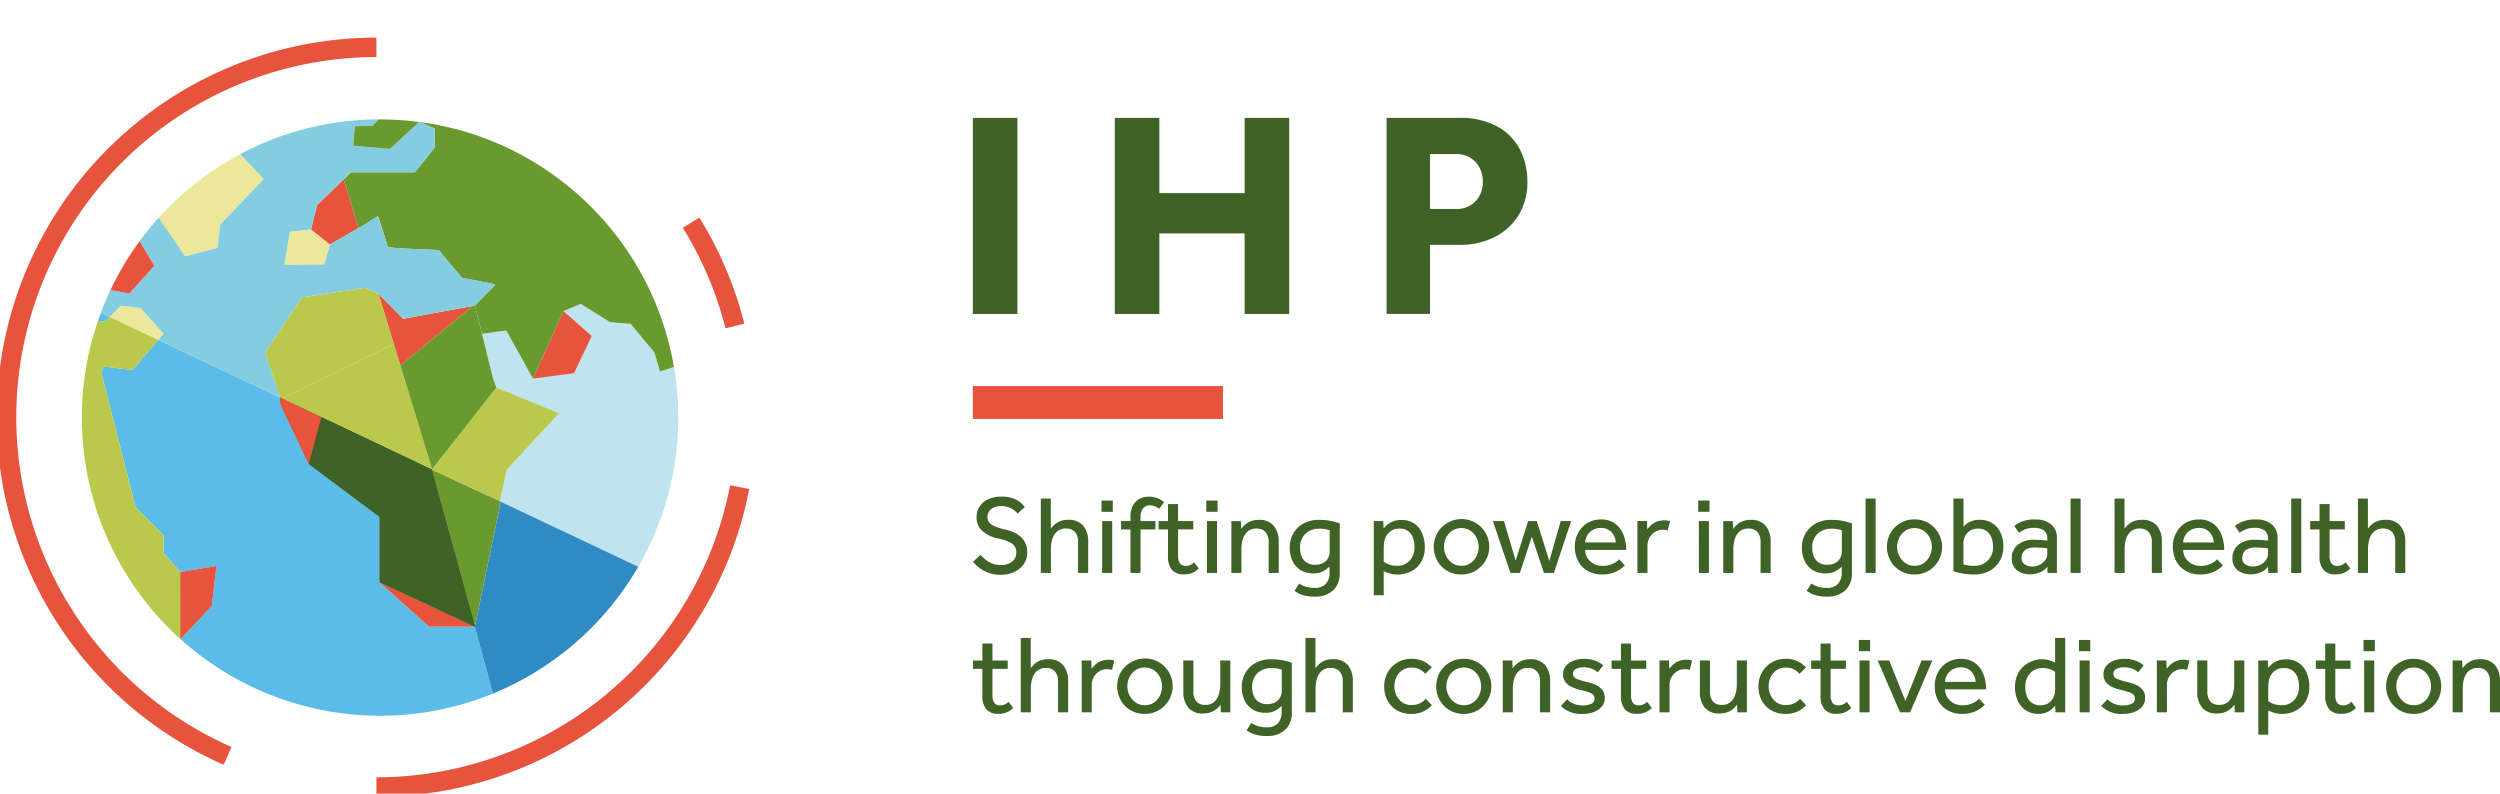 <svg xmlns="http://www.w3.org/2000/svg" xmlns:xlink="http://www.w3.org/1999/xlink" width="386.427" height="122.667" viewBox="0 0 386.427 122.667"><defs><clipPath id="a"><rect width="386.427" height="122.667" fill="none"/></clipPath></defs><g clip-path="url(#a)"><path d="M223.418,154.823v-4.1h-1.455v-1.293h1.455v-2.62h1.557v2.62h2.354v1.293h-2.354v3.947a2.138,2.138,0,0,0,.3,1.328,1.054,1.054,0,0,0,.856.362,1.8,1.8,0,0,0,.753-.138,2.008,2.008,0,0,0,.579-.413l.71.948a2.98,2.98,0,0,1-2.284.913,2.343,2.343,0,0,1-1.869-.7,3.214,3.214,0,0,1-.605-2.147" transform="translate(-71.569 -47.336)" fill="#3f6227"/><rect width="6.887" height="30.309" transform="translate(150.373 18.22)" fill="#3f6227"/><path d="M254.313,57.2V26.89H261.2V38.523h13.183V26.89h6.887V57.2h-6.887V44.748H261.2V57.2Z" transform="translate(-82 -8.67)" fill="#3f6227"/><path d="M316.316,57.2V26.89H327.4a11.983,11.983,0,0,1,6.137,1.386,8.549,8.549,0,0,1,3.443,3.612,10.663,10.663,0,0,1,1.1,4.771,9.62,9.62,0,0,1-1.459,5.431,9.253,9.253,0,0,1-3.809,3.317,11.716,11.716,0,0,1-5.086,1.113h-4.7V57.2Zm6.705-16.223h4.013a3.992,3.992,0,0,0,3.012-1.182,4.142,4.142,0,0,0,1.14-3,4.344,4.344,0,0,0-1.14-3.113,4.012,4.012,0,0,0-3.057-1.2h-3.968Z" transform="translate(-101.992 -8.67)" fill="#3f6227"/><path d="M221.964,123.366l1.177-1.069a7.636,7.636,0,0,0,.76.725,3.908,3.908,0,0,0,1.012.6,3.4,3.4,0,0,0,1.324.242,2.731,2.731,0,0,0,1.782-.525,1.709,1.709,0,0,0,.641-1.388,1.587,1.587,0,0,0-.719-1.431,6.372,6.372,0,0,0-2.1-.758,5.14,5.14,0,0,1-2.4-1.13,2.765,2.765,0,0,1-.926-2.18,2.953,2.953,0,0,1,.433-1.56,3.106,3.106,0,0,1,1.3-1.155,4.653,4.653,0,0,1,2.128-.44,4.949,4.949,0,0,1,1.861.3,3.9,3.9,0,0,1,1.151.681,4.4,4.4,0,0,1,.588.621l-1.108,1.016a3.623,3.623,0,0,0-.466-.449,3.313,3.313,0,0,0-.84-.491,3.214,3.214,0,0,0-1.254-.215,2.514,2.514,0,0,0-1.193.25,1.742,1.742,0,0,0-.693.62,1.456,1.456,0,0,0-.224.767,1.38,1.38,0,0,0,.709,1.268,7.057,7.057,0,0,0,2.025.716,6.586,6.586,0,0,1,1.644.594,3.462,3.462,0,0,1,1.272,1.121,3.272,3.272,0,0,1,.493,1.888,2.966,2.966,0,0,1-.537,1.758,3.676,3.676,0,0,1-1.453,1.2,4.755,4.755,0,0,1-2.077.44,5.475,5.475,0,0,1-1.911-.31,5.18,5.18,0,0,1-1.437-.784,6.174,6.174,0,0,1-.959-.923" transform="translate(-71.569 -36.532)" fill="#3f6227"/><path d="M237.44,125.229v-11.5h1.539V118.4a4.258,4.258,0,0,1,.545-.612,2.92,2.92,0,0,1,.865-.543,3.266,3.266,0,0,1,1.272-.224,2.857,2.857,0,0,1,2.336.921,3.769,3.769,0,0,1,.762,2.474v4.81H243.2v-4.689a2.347,2.347,0,0,0-.493-1.646,1.776,1.776,0,0,0-1.359-.526,2.047,2.047,0,0,0-1.4.457,2.475,2.475,0,0,0-.734,1.181,5.175,5.175,0,0,0-.217,1.5v3.723Z" transform="translate(-76.559 -36.671)" fill="#3f6227"/><path d="M251.282,114.19h1.747v1.741h-1.747Zm.1,3.172h1.557v8.016h-1.557Z" transform="translate(-81.023 -36.819)" fill="#3f6227"/><path d="M257.2,125.09v-6.723h-1.453v-1.293H257.2v-.655a3.514,3.514,0,0,1,.4-1.776,2.513,2.513,0,0,1,1.038-1.017,2.96,2.96,0,0,1,1.367-.327,4.085,4.085,0,0,1,1.255.2,3.031,3.031,0,0,1,1.134.681l-.779,1a2.1,2.1,0,0,0-1.367-.535,1.416,1.416,0,0,0-1.081.431,2.146,2.146,0,0,0-.407,1.483v.517h2.3v1.293h-2.3v6.723Z" transform="translate(-82.464 -36.532)" fill="#3f6227"/><path d="M265.76,123.02v-4.1h-1.453v-1.293h1.453V115h1.557v2.62h2.354v1.293h-2.354v3.947a2.138,2.138,0,0,0,.3,1.328,1.055,1.055,0,0,0,.856.362,1.8,1.8,0,0,0,.753-.138,2.023,2.023,0,0,0,.58-.413l.709.948a2.98,2.98,0,0,1-2.284.913,2.346,2.346,0,0,1-1.869-.7,3.214,3.214,0,0,1-.605-2.147" transform="translate(-85.222 -37.082)" fill="#3f6227"/><path d="M275.186,114.19h1.747v1.741h-1.747Zm.1,3.172h1.557v8.016H275.29Z" transform="translate(-88.73 -36.819)" fill="#3f6227"/><path d="M282.456,126.8H280.9v-7.507c0-.108-.005-.278-.017-.508h1.488l.052,1.207a3.949,3.949,0,0,1,.554-.612,3.056,3.056,0,0,1,2.145-.785,2.857,2.857,0,0,1,2.336.921,3.769,3.769,0,0,1,.761,2.474v4.81H286.66v-4.689a2.341,2.341,0,0,0-.493-1.646,1.773,1.773,0,0,0-1.358-.526,2.042,2.042,0,0,0-1.4.457,2.467,2.467,0,0,0-.736,1.181,5.2,5.2,0,0,0-.216,1.5Z" transform="translate(-90.566 -38.238)" fill="#3f6227"/><path d="M294.957,129.573l.726-1.138a3.989,3.989,0,0,0,.978.474,4.391,4.391,0,0,0,1.411.2,2.205,2.205,0,0,0,1.73-.638,2.415,2.415,0,0,0,.57-1.672v-.982c-.1.091-.259.222-.467.388a3.326,3.326,0,0,1-.8.456,3.157,3.157,0,0,1-1.22.207,3.687,3.687,0,0,1-2-.517,3.288,3.288,0,0,1-1.245-1.423,4.749,4.749,0,0,1-.423-2.043,4.3,4.3,0,0,1,.57-2.214,4.013,4.013,0,0,1,1.592-1.526,4.911,4.911,0,0,1,2.371-.552,9.162,9.162,0,0,1,1.825.173,8.04,8.04,0,0,1,1.376.379V126.8a3.526,3.526,0,0,1-1.02,2.689,3.967,3.967,0,0,1-2.838.966,5.637,5.637,0,0,1-1.955-.276,5.018,5.018,0,0,1-1.176-.6m5.433-6.051v-3.327c-.1-.035-.279-.083-.527-.146a4.9,4.9,0,0,0-1.116-.094,3.091,3.091,0,0,0-1.54.37,2.674,2.674,0,0,0-1.031,1.027,3.024,3.024,0,0,0-.372,1.516,3.651,3.651,0,0,0,.234,1.328,2.066,2.066,0,0,0,.753.966,2.287,2.287,0,0,0,1.333.362,2.5,2.5,0,0,0,1.279-.293,1.9,1.9,0,0,0,.744-.749,2.014,2.014,0,0,0,.243-.957" transform="translate(-94.865 -38.238)" fill="#3f6227"/><path d="M314.924,130.252h-1.54V119.3c0-.108-.006-.278-.017-.508h1.488l.052,1.138a4.085,4.085,0,0,1,.511-.526,3.278,3.278,0,0,1,2.224-.785,3.4,3.4,0,0,1,2.05.587,3.488,3.488,0,0,1,1.194,1.552,5.522,5.522,0,0,1,.389,2.086,4.445,4.445,0,0,1-.372,1.888,3.735,3.735,0,0,1-.977,1.31,4.171,4.171,0,0,1-1.333.758,4.4,4.4,0,0,1-1.436.25,4.176,4.176,0,0,1-1.3-.164q-.485-.163-.934-.353Zm0-7.24v2.051a3.117,3.117,0,0,0,.8.432,3.532,3.532,0,0,0,1.3.207,2.51,2.51,0,0,0,2.327-1.4,3.145,3.145,0,0,0,.338-1.466,4.246,4.246,0,0,0-.234-1.431,2.08,2.08,0,0,0-2.155-1.447,2.222,2.222,0,0,0-1.41.465,2.464,2.464,0,0,0-.839,1.327,3.708,3.708,0,0,0-.1.594q-.025.319-.025.664" transform="translate(-101.041 -38.246)" fill="#3f6227"/><path d="M331.338,127.006a4.213,4.213,0,0,1-2.2-.577,4.109,4.109,0,0,1-1.514-1.552,4.45,4.45,0,0,1,0-4.267,4.13,4.13,0,0,1,1.514-1.543,4.285,4.285,0,1,1,2.2,7.938m0-1.344a2.445,2.445,0,0,0,1.446-.423,2.784,2.784,0,0,0,.917-1.095,3.207,3.207,0,0,0,0-2.792,2.761,2.761,0,0,0-.926-1.095,2.655,2.655,0,0,0-2.873,0,2.778,2.778,0,0,0-.926,1.086,3.194,3.194,0,0,0-.32,1.4,3.093,3.093,0,0,0,.329,1.388,2.956,2.956,0,0,0,.926,1.095,2.378,2.378,0,0,0,1.428.431" transform="translate(-105.463 -38.206)" fill="#3f6227"/><path d="M343.283,126.887l-2.717-8.016h1.714l1.8,6.119,1.938-6.119h1.333l1.939,6.171,1.764-6.171h1.61L350,126.887h-1.541l-1.869-5.6-1.852,5.6Z" transform="translate(-109.811 -38.329)" fill="#3f6227"/><path d="M366.114,124.669l.882.931a4,4,0,0,1-.623.543,4.689,4.689,0,0,1-1.168.6,5,5,0,0,1-1.739.267,4.354,4.354,0,0,1-2.2-.543,3.788,3.788,0,0,1-1.48-1.517,4.642,4.642,0,0,1-.528-2.25,4.4,4.4,0,0,1,.51-2.121,3.939,3.939,0,0,1,1.419-1.508,3.891,3.891,0,0,1,2.085-.56,3.6,3.6,0,0,1,2.268.672,3.875,3.875,0,0,1,1.263,1.742,6.506,6.506,0,0,1,.4,2.292h-6.351a2.387,2.387,0,0,0,.381,1.268,2.553,2.553,0,0,0,.961.879,2.68,2.68,0,0,0,1.289.319,3.651,3.651,0,0,0,1.688-.345,3.135,3.135,0,0,0,.943-.672m-5.261-2.6H365.6a2.588,2.588,0,0,0-.657-1.585,2.118,2.118,0,0,0-1.662-.655,2.412,2.412,0,0,0-1.28.327,2.287,2.287,0,0,0-.823.836,2.492,2.492,0,0,0-.32,1.077" transform="translate(-115.839 -38.214)" fill="#3f6227"/><path d="M375.087,126.829h-1.558v-7.516q0-.154-.017-.5H375l.052,1.293a4.159,4.159,0,0,1,.528-.6,3.113,3.113,0,0,1,.856-.569,3.335,3.335,0,0,1,1.722-.206,2.1,2.1,0,0,1,.407.1l-.346,1.447a2.23,2.23,0,0,0-.8-.121,2.165,2.165,0,0,0-1.185.337,2.488,2.488,0,0,0-.839.888,2.441,2.441,0,0,0-.312,1.224Z" transform="translate(-120.434 -38.271)" fill="#3f6227"/><path d="M387.406,114.19h1.747v1.741h-1.747Zm.1,3.172h1.557v8.016H387.51Z" transform="translate(-124.914 -36.819)" fill="#3f6227"/><path d="M394.675,126.8h-1.557v-7.507c0-.108-.006-.278-.017-.508h1.488l.052,1.207a4.009,4.009,0,0,1,.554-.612,3.173,3.173,0,0,1,.875-.552,3.134,3.134,0,0,1,1.271-.232,2.857,2.857,0,0,1,2.337.921,3.772,3.772,0,0,1,.761,2.474v4.81h-1.557v-4.689a2.347,2.347,0,0,0-.493-1.646,1.775,1.775,0,0,0-1.359-.526,2.045,2.045,0,0,0-1.4.457,2.466,2.466,0,0,0-.735,1.181,5.2,5.2,0,0,0-.217,1.5Z" transform="translate(-126.75 -38.238)" fill="#3f6227"/><path d="M411.8,129.573l.726-1.138a3.963,3.963,0,0,0,.978.474,4.382,4.382,0,0,0,1.409.2,2.206,2.206,0,0,0,1.731-.638,2.415,2.415,0,0,0,.57-1.672v-.982c-.1.091-.26.222-.466.388a3.352,3.352,0,0,1-.8.456,3.159,3.159,0,0,1-1.22.207,3.683,3.683,0,0,1-2-.517,3.279,3.279,0,0,1-1.245-1.423,4.749,4.749,0,0,1-.424-2.043,4.3,4.3,0,0,1,.57-2.214,4.011,4.011,0,0,1,1.592-1.526,4.909,4.909,0,0,1,2.371-.552,9.17,9.17,0,0,1,1.825.173,8.087,8.087,0,0,1,1.377.379V126.8a3.523,3.523,0,0,1-1.022,2.689,3.962,3.962,0,0,1-2.837.966,5.636,5.636,0,0,1-1.955-.276,5.012,5.012,0,0,1-1.177-.6m5.433-6.051v-3.327c-.1-.035-.281-.083-.528-.146a4.884,4.884,0,0,0-1.116-.094,3.1,3.1,0,0,0-1.541.37,2.685,2.685,0,0,0-1.029,1.027,3.017,3.017,0,0,0-.372,1.516,3.666,3.666,0,0,0,.233,1.328,2.063,2.063,0,0,0,.753.966,2.284,2.284,0,0,0,1.332.362,2.507,2.507,0,0,0,1.281-.293,1.9,1.9,0,0,0,.744-.749,2.013,2.013,0,0,0,.243-.957" transform="translate(-132.539 -38.238)" fill="#3f6227"/><rect width="1.557" height="11.498" transform="translate(288.362 77.061)" fill="#3f6227"/><path d="M434.722,127.006a4.216,4.216,0,0,1-2.2-.577,4.123,4.123,0,0,1-1.514-1.552,4.444,4.444,0,0,1,0-4.267,4.144,4.144,0,0,1,1.514-1.543,4.209,4.209,0,0,1,2.2-.577,4.162,4.162,0,0,1,2.189.577,4.3,4.3,0,0,1,0,7.361,4.168,4.168,0,0,1-2.189.577m0-1.344a2.44,2.44,0,0,0,1.445-.423,2.792,2.792,0,0,0,.917-1.095,3.208,3.208,0,0,0,0-2.792,2.757,2.757,0,0,0-.926-1.095,2.655,2.655,0,0,0-2.873,0,2.776,2.776,0,0,0-.926,1.086,3.2,3.2,0,0,0-.32,1.4,3.077,3.077,0,0,0,.329,1.388,2.937,2.937,0,0,0,.926,1.095,2.372,2.372,0,0,0,1.428.431" transform="translate(-138.798 -38.206)" fill="#3f6227"/><path d="M445.636,124.954V113.731h1.557v4.362a2.962,2.962,0,0,1,.865-.7,3.157,3.157,0,0,1,1.626-.371,3.535,3.535,0,0,1,2.016.552,3.426,3.426,0,0,1,1.237,1.491,5.121,5.121,0,0,1,.416,2.094,4.329,4.329,0,0,1-.572,2.233,4.032,4.032,0,0,1-1.583,1.526,4.866,4.866,0,0,1-2.362.552,10.178,10.178,0,0,1-1.834-.155,7.476,7.476,0,0,1-1.367-.362m1.539-4.242V123.9c.162.046.36.095.6.146a5.2,5.2,0,0,0,1.046.079,2.842,2.842,0,0,0,2.137-.829,2.887,2.887,0,0,0,.8-2.1,3.978,3.978,0,0,0-.233-1.379,2.27,2.27,0,0,0-.744-1.035,2.129,2.129,0,0,0-1.342-.4,2.275,2.275,0,0,0-1.254.328,2.034,2.034,0,0,0-.762.862,2.649,2.649,0,0,0-.251,1.137" transform="translate(-143.69 -36.671)" fill="#3f6227"/><path d="M464.477,126.772l-.035-.966a2.666,2.666,0,0,1-1.185.888,4.042,4.042,0,0,1-1.514.3,3.73,3.73,0,0,1-1.306-.241,2.37,2.37,0,0,1-1.073-.793,2.344,2.344,0,0,1-.423-1.466,2.575,2.575,0,0,1,.917-2.069,3.936,3.936,0,0,1,2.613-.775q.381,0,.788.025c.271.018.516.035.736.052s.362.032.432.043v-.293a1.464,1.464,0,0,0-.545-1.284,2.506,2.506,0,0,0-1.48-.388,3.512,3.512,0,0,0-1.445.25,5.717,5.717,0,0,0-.909.508l-.726-1.051a4.884,4.884,0,0,1,3.253-1,3.69,3.69,0,0,1,2.439.75,2.614,2.614,0,0,1,.9,2.128v4.966c0,.115,0,.252.016.413Zm-.052-2.879v-.913a1.709,1.709,0,0,0-.4-.06c-.208-.018-.442-.035-.7-.051s-.51-.026-.753-.026a2.818,2.818,0,0,0-1.324.25,1.35,1.35,0,0,0-.623.621,1.8,1.8,0,0,0-.165.732,1.166,1.166,0,0,0,.45.983,2,2,0,0,0,1.245.344,2.368,2.368,0,0,0,1.117-.267,2.413,2.413,0,0,0,.831-.7,1.509,1.509,0,0,0,.32-.914" transform="translate(-147.979 -38.214)" fill="#3f6227"/><rect width="1.557" height="11.498" transform="translate(320.046 77.061)" fill="#3f6227"/><path d="M482.385,125.229v-11.5h1.54V118.4a4.211,4.211,0,0,1,.545-.612,2.932,2.932,0,0,1,.865-.543,3.27,3.27,0,0,1,1.272-.224,2.857,2.857,0,0,1,2.337.921,3.769,3.769,0,0,1,.761,2.474v4.81h-1.557v-4.689a2.341,2.341,0,0,0-.493-1.646,1.777,1.777,0,0,0-1.359-.526,2.045,2.045,0,0,0-1.4.457,2.47,2.47,0,0,0-.735,1.181,5.2,5.2,0,0,0-.217,1.5v3.723Z" transform="translate(-155.539 -36.671)" fill="#3f6227"/><path d="M502.544,124.669l.882.931a4,4,0,0,1-.623.543,4.7,4.7,0,0,1-1.167.6,5.008,5.008,0,0,1-1.74.267,4.354,4.354,0,0,1-2.2-.543,3.787,3.787,0,0,1-1.48-1.517,4.642,4.642,0,0,1-.528-2.25,4.4,4.4,0,0,1,.51-2.121,3.871,3.871,0,0,1,3.5-2.069,3.594,3.594,0,0,1,2.267.672,3.861,3.861,0,0,1,1.264,1.742,6.521,6.521,0,0,1,.4,2.292h-6.351a2.393,2.393,0,0,0,.381,1.268,2.566,2.566,0,0,0,.96.879,2.687,2.687,0,0,0,1.289.319,3.648,3.648,0,0,0,1.687-.345,3.131,3.131,0,0,0,.943-.672m-5.261-2.6h4.742a2.587,2.587,0,0,0-.657-1.585,2.118,2.118,0,0,0-1.662-.655,2.412,2.412,0,0,0-1.28.327,2.292,2.292,0,0,0-.823.836,2.483,2.483,0,0,0-.32,1.077" transform="translate(-159.829 -38.214)" fill="#3f6227"/><path d="M514.815,126.772l-.035-.966a2.665,2.665,0,0,1-1.185.888,4.042,4.042,0,0,1-1.514.3,3.73,3.73,0,0,1-1.306-.241,2.37,2.37,0,0,1-1.073-.793,2.344,2.344,0,0,1-.423-1.466,2.575,2.575,0,0,1,.917-2.069,3.936,3.936,0,0,1,2.613-.775q.381,0,.788.025c.271.018.516.035.736.052s.362.032.432.043v-.293a1.464,1.464,0,0,0-.545-1.284,2.505,2.505,0,0,0-1.48-.388,3.514,3.514,0,0,0-1.445.25,5.714,5.714,0,0,0-.909.508l-.726-1.051a4.884,4.884,0,0,1,3.253-1,3.69,3.69,0,0,1,2.439.75,2.614,2.614,0,0,1,.9,2.128v4.966c0,.115,0,.252.016.413Zm-.052-2.879v-.913a1.71,1.71,0,0,0-.4-.06c-.208-.018-.443-.035-.7-.051s-.51-.026-.753-.026a2.818,2.818,0,0,0-1.324.25,1.349,1.349,0,0,0-.623.621,1.794,1.794,0,0,0-.165.732,1.166,1.166,0,0,0,.45.983,2,2,0,0,0,1.245.344,2.368,2.368,0,0,0,1.117-.267,2.414,2.414,0,0,0,.831-.7,1.5,1.5,0,0,0,.32-.914" transform="translate(-164.21 -38.214)" fill="#3f6227"/><rect width="1.557" height="11.498" transform="translate(354.153 77.061)" fill="#3f6227"/><path d="M528.456,123.02v-4.1H527v-1.293h1.454V115h1.557v2.62h2.354v1.293h-2.354v3.947a2.138,2.138,0,0,0,.3,1.328,1.057,1.057,0,0,0,.857.362,1.8,1.8,0,0,0,.753-.138,2.023,2.023,0,0,0,.58-.413l.709.948a2.98,2.98,0,0,1-2.284.913,2.346,2.346,0,0,1-1.869-.7,3.218,3.218,0,0,1-.605-2.147" transform="translate(-169.925 -37.082)" fill="#3f6227"/><path d="M537.908,125.229v-11.5h1.54V118.4a4.208,4.208,0,0,1,.545-.612,2.932,2.932,0,0,1,.865-.543,3.27,3.27,0,0,1,1.272-.224,2.857,2.857,0,0,1,2.337.921,3.769,3.769,0,0,1,.761,2.474v4.81h-1.557v-4.689a2.34,2.34,0,0,0-.493-1.646,1.776,1.776,0,0,0-1.359-.526,2.045,2.045,0,0,0-1.4.457,2.47,2.47,0,0,0-.735,1.181,5.2,5.2,0,0,0-.217,1.5v3.723Z" transform="translate(-173.441 -36.671)" fill="#3f6227"/><path d="M232.868,157.032v-11.5h1.54v4.672a4.176,4.176,0,0,1,.545-.612,2.918,2.918,0,0,1,.866-.543,3.265,3.265,0,0,1,1.272-.224,2.854,2.854,0,0,1,2.336.921,3.768,3.768,0,0,1,.761,2.474v4.81h-1.557v-4.689a2.341,2.341,0,0,0-.493-1.646,1.775,1.775,0,0,0-1.359-.526,2.041,2.041,0,0,0-1.4.457,2.462,2.462,0,0,0-.736,1.181,5.174,5.174,0,0,0-.216,1.5v3.723Z" transform="translate(-75.085 -46.926)" fill="#3f6227"/><path d="M248.312,158.632h-1.557v-7.516c0-.1-.006-.27-.017-.5h1.488l.051,1.293a4.247,4.247,0,0,1,.528-.6,3.111,3.111,0,0,1,.857-.569,3.333,3.333,0,0,1,1.722-.206,2.1,2.1,0,0,1,.406.1l-.345,1.447a2.229,2.229,0,0,0-.8-.121,2.164,2.164,0,0,0-1.186.337,2.484,2.484,0,0,0-.84.888,2.448,2.448,0,0,0-.312,1.224Z" transform="translate(-79.557 -48.525)" fill="#3f6227"/><path d="M259.116,158.809a4.213,4.213,0,0,1-2.2-.577,4.109,4.109,0,0,1-1.514-1.552,4.45,4.45,0,0,1,0-4.267,4.13,4.13,0,0,1,1.514-1.543,4.285,4.285,0,1,1,2.2,7.938m0-1.344a2.445,2.445,0,0,0,1.446-.423,2.784,2.784,0,0,0,.917-1.095,3.207,3.207,0,0,0,0-2.792,2.761,2.761,0,0,0-.926-1.095,2.655,2.655,0,0,0-2.873,0,2.778,2.778,0,0,0-.926,1.086,3.194,3.194,0,0,0-.32,1.4,3.091,3.091,0,0,0,.328,1.388,2.965,2.965,0,0,0,.926,1.095,2.378,2.378,0,0,0,1.428.431" transform="translate(-82.176 -48.46)" fill="#3f6227"/><path d="M269.953,155.484v-4.81h1.556v4.706a2.4,2.4,0,0,0,.468,1.638,1.729,1.729,0,0,0,1.35.516,1.978,1.978,0,0,0,1.4-.465,2.6,2.6,0,0,0,.718-1.18,5.1,5.1,0,0,0,.216-1.491v-3.724h1.558V158.2q0,.25.016.491H275.75L275.7,157.5a3.618,3.618,0,0,1-.537.595,3.031,3.031,0,0,1-.873.543,3.258,3.258,0,0,1-1.271.224,2.816,2.816,0,0,1-2.319-.913,3.792,3.792,0,0,1-.744-2.466" transform="translate(-87.043 -48.583)" fill="#3f6227"/><path d="M284.028,161.376l.727-1.138a3.953,3.953,0,0,0,.978.474,4.379,4.379,0,0,0,1.409.2,2.2,2.2,0,0,0,1.73-.638,2.41,2.41,0,0,0,.572-1.672v-.982c-.1.091-.26.222-.467.388a3.335,3.335,0,0,1-.8.456,3.158,3.158,0,0,1-1.221.207,3.684,3.684,0,0,1-2-.517,3.292,3.292,0,0,1-1.245-1.423,4.749,4.749,0,0,1-.424-2.043,4.293,4.293,0,0,1,.571-2.214,4.019,4.019,0,0,1,1.592-1.526,4.91,4.91,0,0,1,2.371-.552,9.228,9.228,0,0,1,1.826.172,8.142,8.142,0,0,1,1.375.379V158.6A3.522,3.522,0,0,1,290,161.29a3.966,3.966,0,0,1-2.837.966,5.645,5.645,0,0,1-1.957-.276,5.02,5.02,0,0,1-1.176-.6m5.434-6.051V152c-.1-.035-.28-.083-.528-.146a4.875,4.875,0,0,0-1.116-.094,3.091,3.091,0,0,0-1.54.37,2.671,2.671,0,0,0-1.029,1.027,3,3,0,0,0-.372,1.516,3.65,3.65,0,0,0,.233,1.328,2.055,2.055,0,0,0,.753.966,2.279,2.279,0,0,0,1.331.362,2.51,2.51,0,0,0,1.281-.293,1.9,1.9,0,0,0,.744-.75,2.009,2.009,0,0,0,.243-.957" transform="translate(-91.341 -48.493)" fill="#3f6227"/><path d="M297.816,157.032v-11.5h1.54v4.672a4.217,4.217,0,0,1,.545-.612,2.91,2.91,0,0,1,.865-.543,3.27,3.27,0,0,1,1.272-.224,2.857,2.857,0,0,1,2.337.921,3.772,3.772,0,0,1,.761,2.474v4.81h-1.557v-4.689a2.347,2.347,0,0,0-.493-1.646,1.774,1.774,0,0,0-1.358-.526,2.045,2.045,0,0,0-1.4.457,2.465,2.465,0,0,0-.734,1.181,5.177,5.177,0,0,0-.217,1.5v3.723Z" transform="translate(-96.027 -46.926)" fill="#3f6227"/><path d="M322.191,156.464l.951,1a4.031,4.031,0,0,1-1.333.974,4.267,4.267,0,0,1-1.817.371,4.365,4.365,0,0,1-2.241-.552,3.844,3.844,0,0,1-1.462-1.508,4.546,4.546,0,0,1-.519-2.2,4.316,4.316,0,0,1,.537-2.137,4.093,4.093,0,0,1,1.5-1.543,4.162,4.162,0,0,1,2.189-.578,4.214,4.214,0,0,1,1.8.362,4.048,4.048,0,0,1,1.333.982l-1.022.983a2.627,2.627,0,0,0-.882-.707,2.724,2.724,0,0,0-1.229-.259,2.482,2.482,0,0,0-1.428.405,2.63,2.63,0,0,0-.908,1.06,3.284,3.284,0,0,0-.312,1.43,3.2,3.2,0,0,0,.32,1.406,2.761,2.761,0,0,0,.909,1.077,2.4,2.4,0,0,0,1.418.413,2.941,2.941,0,0,0,1.272-.267,2.623,2.623,0,0,0,.926-.715" transform="translate(-101.816 -48.46)" fill="#3f6227"/><path d="M331.9,158.809a4.219,4.219,0,0,1-2.2-.577,4.11,4.11,0,0,1-1.513-1.552,4.445,4.445,0,0,1,0-4.267,4.131,4.131,0,0,1,1.513-1.543,4.213,4.213,0,0,1,2.2-.577,4.166,4.166,0,0,1,2.189.577,4.3,4.3,0,0,1,0,7.361,4.172,4.172,0,0,1-2.189.577m0-1.344a2.443,2.443,0,0,0,1.445-.423,2.791,2.791,0,0,0,.917-1.095,3.207,3.207,0,0,0,0-2.792,2.761,2.761,0,0,0-.926-1.095,2.655,2.655,0,0,0-2.873,0,2.767,2.767,0,0,0-.926,1.086,3.2,3.2,0,0,0-.32,1.4,3.074,3.074,0,0,0,.329,1.388,2.943,2.943,0,0,0,.926,1.095,2.377,2.377,0,0,0,1.428.431" transform="translate(-105.646 -48.46)" fill="#3f6227"/><path d="M344.366,158.6h-1.558v-7.507c0-.108-.006-.278-.018-.508h1.489l.052,1.207a3.975,3.975,0,0,1,.554-.612,3.059,3.059,0,0,1,2.147-.785,2.853,2.853,0,0,1,2.335.921,3.761,3.761,0,0,1,.762,2.474v4.81H348.57v-4.689a2.341,2.341,0,0,0-.493-1.646,1.775,1.775,0,0,0-1.358-.526,2.044,2.044,0,0,0-1.4.457,2.477,2.477,0,0,0-.736,1.181,5.221,5.221,0,0,0-.215,1.5Z" transform="translate(-110.528 -48.493)" fill="#3f6227"/><path d="M356.07,157.585l.953-1.035a3.264,3.264,0,0,0,1.038.69,3.548,3.548,0,0,0,1.4.258,2.983,2.983,0,0,0,1.3-.249.823.823,0,0,0,.518-.785.853.853,0,0,0-.207-.6,1.813,1.813,0,0,0-.709-.405,12.8,12.8,0,0,0-1.385-.388,7.028,7.028,0,0,1-1.211-.423,2.6,2.6,0,0,1-.97-.742,1.9,1.9,0,0,1-.38-1.232,1.944,1.944,0,0,1,.458-1.31,2.8,2.8,0,0,1,1.186-.8,4.391,4.391,0,0,1,1.522-.267,5.244,5.244,0,0,1,1.765.267,3.823,3.823,0,0,1,1.281.75l-.848,1.069a3.121,3.121,0,0,0-.908-.551,3.328,3.328,0,0,0-1.273-.225,2.531,2.531,0,0,0-1.193.241.831.831,0,0,0-.45.793.818.818,0,0,0,.605.766,10.336,10.336,0,0,0,1.558.475,6.925,6.925,0,0,1,1.375.456,2.622,2.622,0,0,1,.987.768,2.009,2.009,0,0,1,.372,1.259,1.955,1.955,0,0,1-.476,1.335,3.008,3.008,0,0,1-1.237.827,4.659,4.659,0,0,1-1.644.285,4.468,4.468,0,0,1-3.426-1.224" transform="translate(-114.81 -48.46)" fill="#3f6227"/><path d="M369.093,154.823v-4.1H367.64v-1.293h1.453v-2.62h1.557v2.62H373v1.293H370.65v3.947a2.133,2.133,0,0,0,.3,1.328,1.054,1.054,0,0,0,.856.362,1.8,1.8,0,0,0,.753-.138,1.99,1.99,0,0,0,.579-.413l.711.948a2.983,2.983,0,0,1-2.285.913,2.343,2.343,0,0,1-1.869-.7,3.214,3.214,0,0,1-.606-2.147" transform="translate(-118.541 -47.336)" fill="#3f6227"/><path d="M380.12,158.632h-1.557v-7.516c0-.1-.006-.27-.017-.5h1.488l.051,1.293a4.247,4.247,0,0,1,.528-.6,3.11,3.11,0,0,1,.857-.569,3.333,3.333,0,0,1,1.722-.206,2.1,2.1,0,0,1,.406.1l-.345,1.447a2.229,2.229,0,0,0-.8-.121,2.164,2.164,0,0,0-1.186.337,2.479,2.479,0,0,0-.839.888,2.448,2.448,0,0,0-.312,1.224Z" transform="translate(-122.057 -48.525)" fill="#3f6227"/><path d="M387.791,155.484v-4.81h1.557v4.706a2.4,2.4,0,0,0,.466,1.638,1.731,1.731,0,0,0,1.35.516,1.983,1.983,0,0,0,1.4-.465,2.6,2.6,0,0,0,.717-1.18,5.1,5.1,0,0,0,.217-1.491v-3.724h1.557V158.2c0,.167,0,.33.017.491h-1.488l-.052-1.189a3.679,3.679,0,0,1-.537.595,3.031,3.031,0,0,1-.873.543,3.261,3.261,0,0,1-1.272.224,2.816,2.816,0,0,1-2.319-.913,3.788,3.788,0,0,1-.744-2.466" transform="translate(-125.038 -48.583)" fill="#3f6227"/><path d="M407.567,156.464l.952,1a4.038,4.038,0,0,1-1.333.974,4.26,4.26,0,0,1-1.816.371,4.368,4.368,0,0,1-2.242-.552,3.844,3.844,0,0,1-1.462-1.508,4.546,4.546,0,0,1-.518-2.2,4.337,4.337,0,0,1,.535-2.137,4.1,4.1,0,0,1,1.5-1.543,4.169,4.169,0,0,1,2.19-.578,4.223,4.223,0,0,1,1.8.362,4.054,4.054,0,0,1,1.331.982l-1.02.983a2.636,2.636,0,0,0-.883-.707,2.716,2.716,0,0,0-1.228-.259,2.476,2.476,0,0,0-1.428.405,2.617,2.617,0,0,0-.909,1.06,3.293,3.293,0,0,0-.312,1.43,3.2,3.2,0,0,0,.32,1.406,2.774,2.774,0,0,0,.909,1.077,2.409,2.409,0,0,0,1.419.413,2.927,2.927,0,0,0,1.27-.267,2.611,2.611,0,0,0,.926-.715" transform="translate(-129.345 -48.46)" fill="#3f6227"/><path d="M414.63,154.823v-4.1h-1.453v-1.293h1.453v-2.62h1.557v2.62h2.354v1.293h-2.354v3.947a2.139,2.139,0,0,0,.3,1.328,1.055,1.055,0,0,0,.856.362,1.8,1.8,0,0,0,.753-.138,2.022,2.022,0,0,0,.58-.413l.709.948a2.98,2.98,0,0,1-2.284.913,2.346,2.346,0,0,1-1.869-.7,3.214,3.214,0,0,1-.605-2.147" transform="translate(-133.224 -47.336)" fill="#3f6227"/><path d="M424.057,145.993H425.8v1.741h-1.747Zm.1,3.172h1.557v8.016H424.16Z" transform="translate(-136.732 -47.074)" fill="#3f6227"/><path d="M431.807,158.69l-3.46-8.016h1.782l2.51,6.257,2.492-6.257h1.678l-3.445,8.016Z" transform="translate(-138.115 -48.583)" fill="#3f6227"/><path d="M448.224,156.472l.882.931a3.994,3.994,0,0,1-.623.543,4.7,4.7,0,0,1-1.167.6,5.008,5.008,0,0,1-1.74.267,4.354,4.354,0,0,1-2.2-.543,3.787,3.787,0,0,1-1.48-1.517,4.642,4.642,0,0,1-.528-2.25,4.4,4.4,0,0,1,.51-2.121,3.871,3.871,0,0,1,3.5-2.069,3.594,3.594,0,0,1,2.267.672,3.862,3.862,0,0,1,1.264,1.742,6.522,6.522,0,0,1,.4,2.292h-6.351a2.392,2.392,0,0,0,.381,1.268,2.567,2.567,0,0,0,.96.879,2.687,2.687,0,0,0,1.289.319,3.648,3.648,0,0,0,1.687-.345,3.13,3.13,0,0,0,.943-.672m-5.261-2.6h4.742a2.588,2.588,0,0,0-.657-1.586,2.118,2.118,0,0,0-1.662-.655,2.412,2.412,0,0,0-1.28.327,2.292,2.292,0,0,0-.823.836,2.482,2.482,0,0,0-.32,1.077" transform="translate(-142.315 -48.468)" fill="#3f6227"/><path d="M465.93,157.033l-.051-1.017q-.121.137-.442.448a3.037,3.037,0,0,1-2.172.81,3.394,3.394,0,0,1-1.834-.508,3.514,3.514,0,0,1-1.281-1.44,4.82,4.82,0,0,1-.467-2.189,4.525,4.525,0,0,1,.389-1.957,3.876,3.876,0,0,1,1.012-1.336,4.3,4.3,0,0,1,1.341-.766,4.186,4.186,0,0,1,2.493-.112,5.813,5.813,0,0,1,.96.379v-3.809h1.557v11.007c0,.167.006.33.017.491Zm-.051-3.379v-2.862a2.638,2.638,0,0,0-.8-.431,3.544,3.544,0,0,0-1.177-.171,2.485,2.485,0,0,0-1.878.793,3.026,3.026,0,0,0-.752,2.172,3.778,3.778,0,0,0,.251,1.4,2.085,2.085,0,0,0,2.085,1.38,2.119,2.119,0,0,0,1.308-.371,2.253,2.253,0,0,0,.726-.9,2.519,2.519,0,0,0,.234-1" transform="translate(-148.219 -46.926)" fill="#3f6227"/><path d="M474.266,145.993h1.748v1.741h-1.748Zm.1,3.172h1.557v8.016H474.37Z" transform="translate(-152.921 -47.074)" fill="#3f6227"/><path d="M479.349,157.585l.951-1.035a3.274,3.274,0,0,0,1.039.69,3.548,3.548,0,0,0,1.4.258,2.985,2.985,0,0,0,1.3-.249.824.824,0,0,0,.519-.785.856.856,0,0,0-.207-.6,1.816,1.816,0,0,0-.71-.405,12.871,12.871,0,0,0-1.384-.388,7.052,7.052,0,0,1-1.211-.423,2.578,2.578,0,0,1-.969-.742,1.9,1.9,0,0,1-.38-1.232,1.935,1.935,0,0,1,.459-1.31,2.8,2.8,0,0,1,1.185-.8,4.385,4.385,0,0,1,1.522-.267,5.25,5.25,0,0,1,1.765.267,3.823,3.823,0,0,1,1.281.75l-.848,1.069a3.125,3.125,0,0,0-.909-.551,3.32,3.32,0,0,0-1.272-.225,2.535,2.535,0,0,0-1.195.241.831.831,0,0,0-.449.793.818.818,0,0,0,.605.766,10.364,10.364,0,0,0,1.557.475,6.909,6.909,0,0,1,1.377.456,2.607,2.607,0,0,1,.985.768,2,2,0,0,1,.372,1.259,1.954,1.954,0,0,1-.475,1.335,3.006,3.006,0,0,1-1.238.827,4.655,4.655,0,0,1-1.644.285,4.465,4.465,0,0,1-3.426-1.224" transform="translate(-154.56 -48.46)" fill="#3f6227"/><path d="M493.591,158.632h-1.557v-7.516q0-.154-.018-.5H493.5l.052,1.293a4.16,4.16,0,0,1,.528-.6,3.112,3.112,0,0,1,.856-.569,3.335,3.335,0,0,1,1.722-.206,2.1,2.1,0,0,1,.407.1l-.346,1.447a2.23,2.23,0,0,0-.8-.121,2.165,2.165,0,0,0-1.185.337,2.488,2.488,0,0,0-.839.888,2.441,2.441,0,0,0-.312,1.224Z" transform="translate(-158.644 -48.525)" fill="#3f6227"/><path d="M501.261,155.484v-4.81h1.557v4.706a2.4,2.4,0,0,0,.468,1.638,1.727,1.727,0,0,0,1.35.516,1.982,1.982,0,0,0,1.4-.465,2.6,2.6,0,0,0,.718-1.18,5.146,5.146,0,0,0,.216-1.491v-3.724h1.557V158.2q0,.25.018.491h-1.488l-.052-1.189a3.68,3.68,0,0,1-.537.595,3.012,3.012,0,0,1-.873.543,3.254,3.254,0,0,1-1.272.224A2.817,2.817,0,0,1,502,157.95a3.788,3.788,0,0,1-.744-2.466" transform="translate(-161.625 -48.583)" fill="#3f6227"/><path d="M516.711,162.055h-1.539V151.1c0-.108-.006-.278-.018-.508h1.488l.052,1.138a4.118,4.118,0,0,1,.51-.526,3.284,3.284,0,0,1,2.224-.785,3.4,3.4,0,0,1,2.05.587,3.494,3.494,0,0,1,1.195,1.552,5.523,5.523,0,0,1,.389,2.086,4.434,4.434,0,0,1-.372,1.888,3.742,3.742,0,0,1-.977,1.31,4.171,4.171,0,0,1-1.333.758,4.4,4.4,0,0,1-1.436.25,4.177,4.177,0,0,1-1.3-.164q-.484-.163-.934-.353Zm0-7.24v2.051a3.14,3.14,0,0,0,.8.432,3.537,3.537,0,0,0,1.3.207,2.581,2.581,0,0,0,1.393-.371,2.554,2.554,0,0,0,.934-1.025,3.152,3.152,0,0,0,.337-1.466,4.228,4.228,0,0,0-.234-1.431,2.231,2.231,0,0,0-.753-1.051,2.254,2.254,0,0,0-1.4-.4,2.224,2.224,0,0,0-1.411.465,2.464,2.464,0,0,0-.839,1.327,3.716,3.716,0,0,0-.095.594c-.017.213-.026.434-.026.664" transform="translate(-166.105 -48.501)" fill="#3f6227"/><path d="M529.761,154.823v-4.1h-1.454v-1.293h1.454v-2.62h1.556v2.62h2.354v1.293h-2.354v3.947a2.133,2.133,0,0,0,.3,1.328,1.054,1.054,0,0,0,.856.362,1.8,1.8,0,0,0,.753-.138,2.035,2.035,0,0,0,.581-.413l.708.948a2.977,2.977,0,0,1-2.284.913,2.348,2.348,0,0,1-1.869-.7,3.218,3.218,0,0,1-.6-2.147" transform="translate(-170.346 -47.336)" fill="#3f6227"/><path d="M539.186,145.993h1.748v1.741h-1.748Zm.1,3.172h1.557v8.016H539.29Z" transform="translate(-173.854 -47.074)" fill="#3f6227"/><path d="M548.6,158.809a4.216,4.216,0,0,1-2.2-.577,4.124,4.124,0,0,1-1.514-1.552,4.445,4.445,0,0,1,0-4.267,4.145,4.145,0,0,1,1.514-1.543,4.21,4.21,0,0,1,2.2-.577,4.162,4.162,0,0,1,2.189.577,4.3,4.3,0,0,1,0,7.361,4.168,4.168,0,0,1-2.189.577m0-1.344a2.441,2.441,0,0,0,1.445-.423,2.792,2.792,0,0,0,.917-1.095,3.207,3.207,0,0,0,0-2.792,2.757,2.757,0,0,0-.926-1.095,2.655,2.655,0,0,0-2.873,0,2.776,2.776,0,0,0-.926,1.086,3.2,3.2,0,0,0-.32,1.4,3.083,3.083,0,0,0,.329,1.388,2.939,2.939,0,0,0,.926,1.095,2.372,2.372,0,0,0,1.428.431" transform="translate(-175.517 -48.46)" fill="#3f6227"/><path d="M561.065,158.6h-1.558v-7.507c0-.108-.005-.278-.018-.508h1.488l.052,1.207a3.948,3.948,0,0,1,.554-.612,3.185,3.185,0,0,1,.873-.552,3.138,3.138,0,0,1,1.272-.232,2.853,2.853,0,0,1,2.336.921,3.765,3.765,0,0,1,.762,2.474v4.81H565.27v-4.689a2.347,2.347,0,0,0-.493-1.646,1.778,1.778,0,0,0-1.359-.526,2.044,2.044,0,0,0-1.4.457,2.467,2.467,0,0,0-.736,1.181,5.2,5.2,0,0,0-.215,1.5Z" transform="translate(-180.4 -48.493)" fill="#3f6227"/><path d="M38.675,2.544H0V-2.544H38.675Z" transform="translate(150.369 62.218)" fill="#e7533c"/><path d="M83.636,132.21a46.111,46.111,0,0,1-48.3-8.428l4.841-5.137.726-6.164-5.584.945-2.607-2.9v-2.758l-4.313-4.36-5.331-20.9.434-.837,4.424.507,3.978-4.639,18.823,8.9.09.27v.872l4.369,9.158L66.115,104.9v10.107l7.646,6.86h7.053Z" transform="translate(-7.438 -25.002)" fill="#5bbce7"/><path d="M22.794,71.348l1.37.648-.747.756-1.069-.159c.142-.417.292-.833.447-1.246" transform="translate(-7.206 -23.005)" fill="#5bbce7"/><path d="M140.286,86.89a45.811,45.811,0,0,1-6.181,23.062L112.7,99.837v-.026l1.1-4.885,8.063-8.715-9.7-3.947-.5-1.388-1.722-6.954,3.771-.494,4.116,7.448,6.349-.842,2.745-5.748-4.377-3.861,2.659-1.113,4.549,2.831,3.174.257,3.686,4.437.859,2.939,2.143-.713a46.051,46.051,0,0,1,.666,7.827" transform="translate(-35.451 -22.349)" fill="#c0e4ef"/><path d="M133.572,124.478a46.2,46.2,0,0,1-22.457,19.6l-2.822-10.344h.018l.026-.112v-.008l3.836-18.453v-.8Z" transform="translate(-34.918 -36.875)" fill="#308bc4"/><path d="M80.377,74.362,63.1,82.756l-.326-.155-2.337-6.946,5.725-8.526,9.8-1.486,2.036.953Z" transform="translate(-19.489 -21.166)" fill="#bac94b"/><path d="M87.386,101.775l-.03.039L63.98,90.941l-.09-.27.327.154Z" transform="translate(-20.6 -29.236)" fill="#3f6227"/><path d="M109.022,112v.829l-3.836,18.453-6.662-24.167,6.675,3.105.073.035Z" transform="translate(-31.768 -34.538)" fill="#6a992e"/><path d="M118.184,92.374l-8.063,8.715-1.1,4.884-3.75-1.744-.073-.034-6.675-3.106.03-.039,9.935-12.624Z" transform="translate(-31.767 -28.512)" fill="#bac94b"/><path d="M52.463,39.011l-6.74,7.032-.438,3.626-5,1.306L36.217,45a46.053,46.053,0,0,1,12.59-9.828Z" transform="translate(-11.678 -11.339)" fill="#ebe89c"/><path d="M40.077,144.729q-1.192-1.063-2.306-2.225Z" transform="translate(-12.179 -45.949)" fill="#6a992e"/><path d="M33.344,74.082l-.808.94-7.508-3.548,1.718-1.744,3.046.361Z" transform="translate(-8.07 -22.484)" fill="#ebe89c"/><path d="M71.909,54.663l-.859,3.088-6.177.086.859-5.146,3.26-.344" transform="translate(-20.917 -16.879)" fill="#ebe89c"/><path d="M70.952,48.662l.94-3.776L76,40.918l2.3,7.539-.056.034-4.372,2.487" transform="translate(-22.878 -13.193)" fill="#e7533c"/><path d="M101.315,139.7h-7.07l-7.646-6.86" transform="translate(-27.923 -42.831)" fill="#e7533c"/><path d="M79.276,119.24V109.133l-10.928-8.161L63.98,91.813l-.09-1.142,6.256,2.97,17.211,8.172,6.662,24.167v.009l-.026.111" transform="translate(-20.6 -29.236)" fill="#3f6227"/><path d="M87.542,97.854,64.372,86.9l17.272-8.393Z" transform="translate(-20.756 -25.315)" fill="#bac94b"/><path d="M100.9,68.909l-11.155,9.2L86.364,67.05l.051.022L90.157,70.9Z" transform="translate(-27.847 -21.619)" fill="#e7533c"/><path d="M106.175,82.386,96.239,95.011,91.347,78.964l11.155-9.2.369-.069,1.078,4.351L105.672,81Z" transform="translate(-29.454 -22.472)" fill="#6a992e"/><path d="M126.3,70.955l4.377,3.861-2.745,5.748-6.349.842" transform="translate(-39.204 -22.878)" fill="#e7533c"/><path d="M129.28,64.767v-.013c-.051-.266-.107-.533-.163-.8-.013-.051-.022-.108-.035-.159-.06-.287-.124-.571-.193-.859a45.843,45.843,0,0,0-1.59-5.3c-.085-.232-.171-.464-.262-.7-.129-.339-.262-.674-.4-1.01-.116-.283-.232-.562-.357-.842s-.236-.533-.356-.8a.221.221,0,0,0-.017-.034c-.125-.275-.253-.55-.387-.821-.266-.55-.541-1.092-.829-1.628-.018-.03-.03-.06-.047-.086-.125-.236-.257-.472-.386-.7q-.22-.4-.451-.786c-.15-.262-.3-.52-.464-.778-.008-.013-.017-.03-.026-.043-.15-.245-.3-.486-.455-.722-.159-.253-.327-.507-.494-.756-.335-.507-.683-1.006-1.039-1.495-.159-.22-.318-.434-.481-.648-.086-.117-.172-.228-.262-.344-.008-.008-.013-.021-.021-.03-.2-.257-.4-.511-.6-.76q-.787-.98-1.624-1.916c-.21-.232-.421-.463-.636-.691-.241-.258-.481-.507-.722-.756l-.09-.09c-.249-.253-.494-.5-.747-.743s-.512-.49-.769-.734q-.857-.793-1.752-1.542c-.554-.464-1.117-.915-1.693-1.357h0c-.3-.228-.6-.447-.9-.666s-.606-.434-.911-.644-.614-.417-.928-.623-.627-.4-.945-.6a.189.189,0,0,1-.03-.021q-.457-.277-.928-.554c-.323-.189-.649-.374-.976-.554s-.657-.361-.988-.533q-1-.522-2.023-.993c-.339-.159-.683-.309-1.031-.459s-.692-.3-1.044-.434-.7-.279-1.056-.413c-.709-.266-1.426-.511-2.152-.743-.3-.1-.61-.193-.919-.283l-.352-.1c-.3-.086-.614-.172-.924-.253-.369-.1-.743-.189-1.117-.279-.344-.082-.687-.159-1.035-.232-.09-.021-.18-.039-.27-.056-.3-.064-.593-.121-.89-.176a1.16,1.16,0,0,0-.116-.022c-.3-.056-.61-.111-.915-.159-.442-.073-.889-.138-1.336-.2l2.341,1.006v2.916l-3.088,3.857H79.525L78.4,36.7l2.3,7.539,3-1.852s1.487,4.459,1.487,4.717,7.89.516,7.89.516l3.6,4.287,5.181,1.031-2.96,3.05-.206.211.017.069,1.061,4.282,3.771-.494,4.116,7.448,4.716-10.451,2.659-1.113,4.548,2.831,3.174.257,3.686,4.437L127.3,66.4l2.143-.713c-.051-.31-.107-.615-.167-.919" transform="translate(-25.278 -8.972)" fill="#6a992e"/><path d="M84,52.743l-2.96,3.05L80.837,56l-.37.068L69.728,58.06l-3.741-3.827-.052-.022L63.9,53.258l-9.8,1.486-5.725,8.526,2.336,6.946-18.823-8.9.808-.94L29.14,56.389l-3.046-.36-1.718,1.744-1.37-.649q.67-1.791,1.487-3.505l2.908.524,3.865-4.274-2.255-3.823a44.657,44.657,0,0,1,2.947-3.609l4.068,5.979,5-1.306.438-3.626L48.2,36.454,44.548,32.61a45.574,45.574,0,0,1,13.385-4.643,46.217,46.217,0,0,1,8.028-.73l-.95.975-2.745.086-.257,3,5.679.512L72.2,27.627a.428.428,0,0,1,.077.009l2.341,1v2.917l-3.088,3.857H61.666l-1.13,1.091-4.1,3.969-.94,3.776-3.26.344-.859,5.146,6.177-.086.859-3.088,4.373-2.487.056-.035,3-1.851s1.486,4.458,1.486,4.717,7.891.516,7.891.516l3.6,4.286Z" transform="translate(-7.418 -8.782)" fill="#84cce0"/><path d="M38.764,116.957l-4.841,5.137q-1.192-1.063-2.306-2.225A45.923,45.923,0,0,1,18.979,93.1v0q-.181-1.565-.245-3.162v-.026c-.034-.678-.051-1.366-.051-2.053a46.008,46.008,0,0,1,1.645-12.238l.838-2.714,1.069.159.747-.756,7.509,3.548-3.978,4.639-4.424-.507-.434.837,5.331,20.9,4.313,4.36v2.758l2.607,2.9" transform="translate(-6.024 -23.314)" fill="#bac94b"/><path d="M46.008,135.272l.726-6.164-5.584.945.017,10.357Z" transform="translate(-13.268 -41.629)" fill="#e7533c"/><path d="M31.973,58.821l-3.866,4.274L25.2,62.57A45.582,45.582,0,0,1,29.718,55Z" transform="translate(-8.125 -17.733)" fill="#e7533c"/><path d="M90.763,27.625l-4.515,4.184L80.57,31.3l.257-3,2.745-.086.949-.975c.069,0,.133,0,.2,0a45.928,45.928,0,0,1,6.04.4" transform="translate(-25.979 -8.78)" fill="#6a992e"/><path d="M162.977,67.13a55.281,55.281,0,0,0-6.6-15.537l2.55-1.58a58.278,58.278,0,0,1,6.958,16.379Z" transform="translate(-50.833 -16.381)" fill="#e7533c"/><path d="M35.056,121.686A58.667,58.667,0,0,1,58.667,9.3v3a55.677,55.677,0,0,0-22.4,106.644Z" transform="translate(-0.484 -3.481)" fill="#e7533c"/><path d="M85.872,158.982v-3a55.7,55.7,0,0,0,54.673-45.135l2.946.564a58.173,58.173,0,0,1-7.17,18.866,58.58,58.58,0,0,1-50.45,28.705Z" transform="translate(-27.688 -35.832)" fill="#e7533c"/><path d="M89.471,103.255,72.386,95.143l-1.939,7.238.016.033,10.928,8.162v10.107l14.717,6.86.026-.111v-.009Z" transform="translate(-22.715 -30.678)" fill="#3f6227"/><path d="M70.271,93.7l-.125-.06-6.256-2.97.09,1.142,4.353,9.125Z" transform="translate(-20.601 -29.236)" fill="#e7533c"/></g></svg>